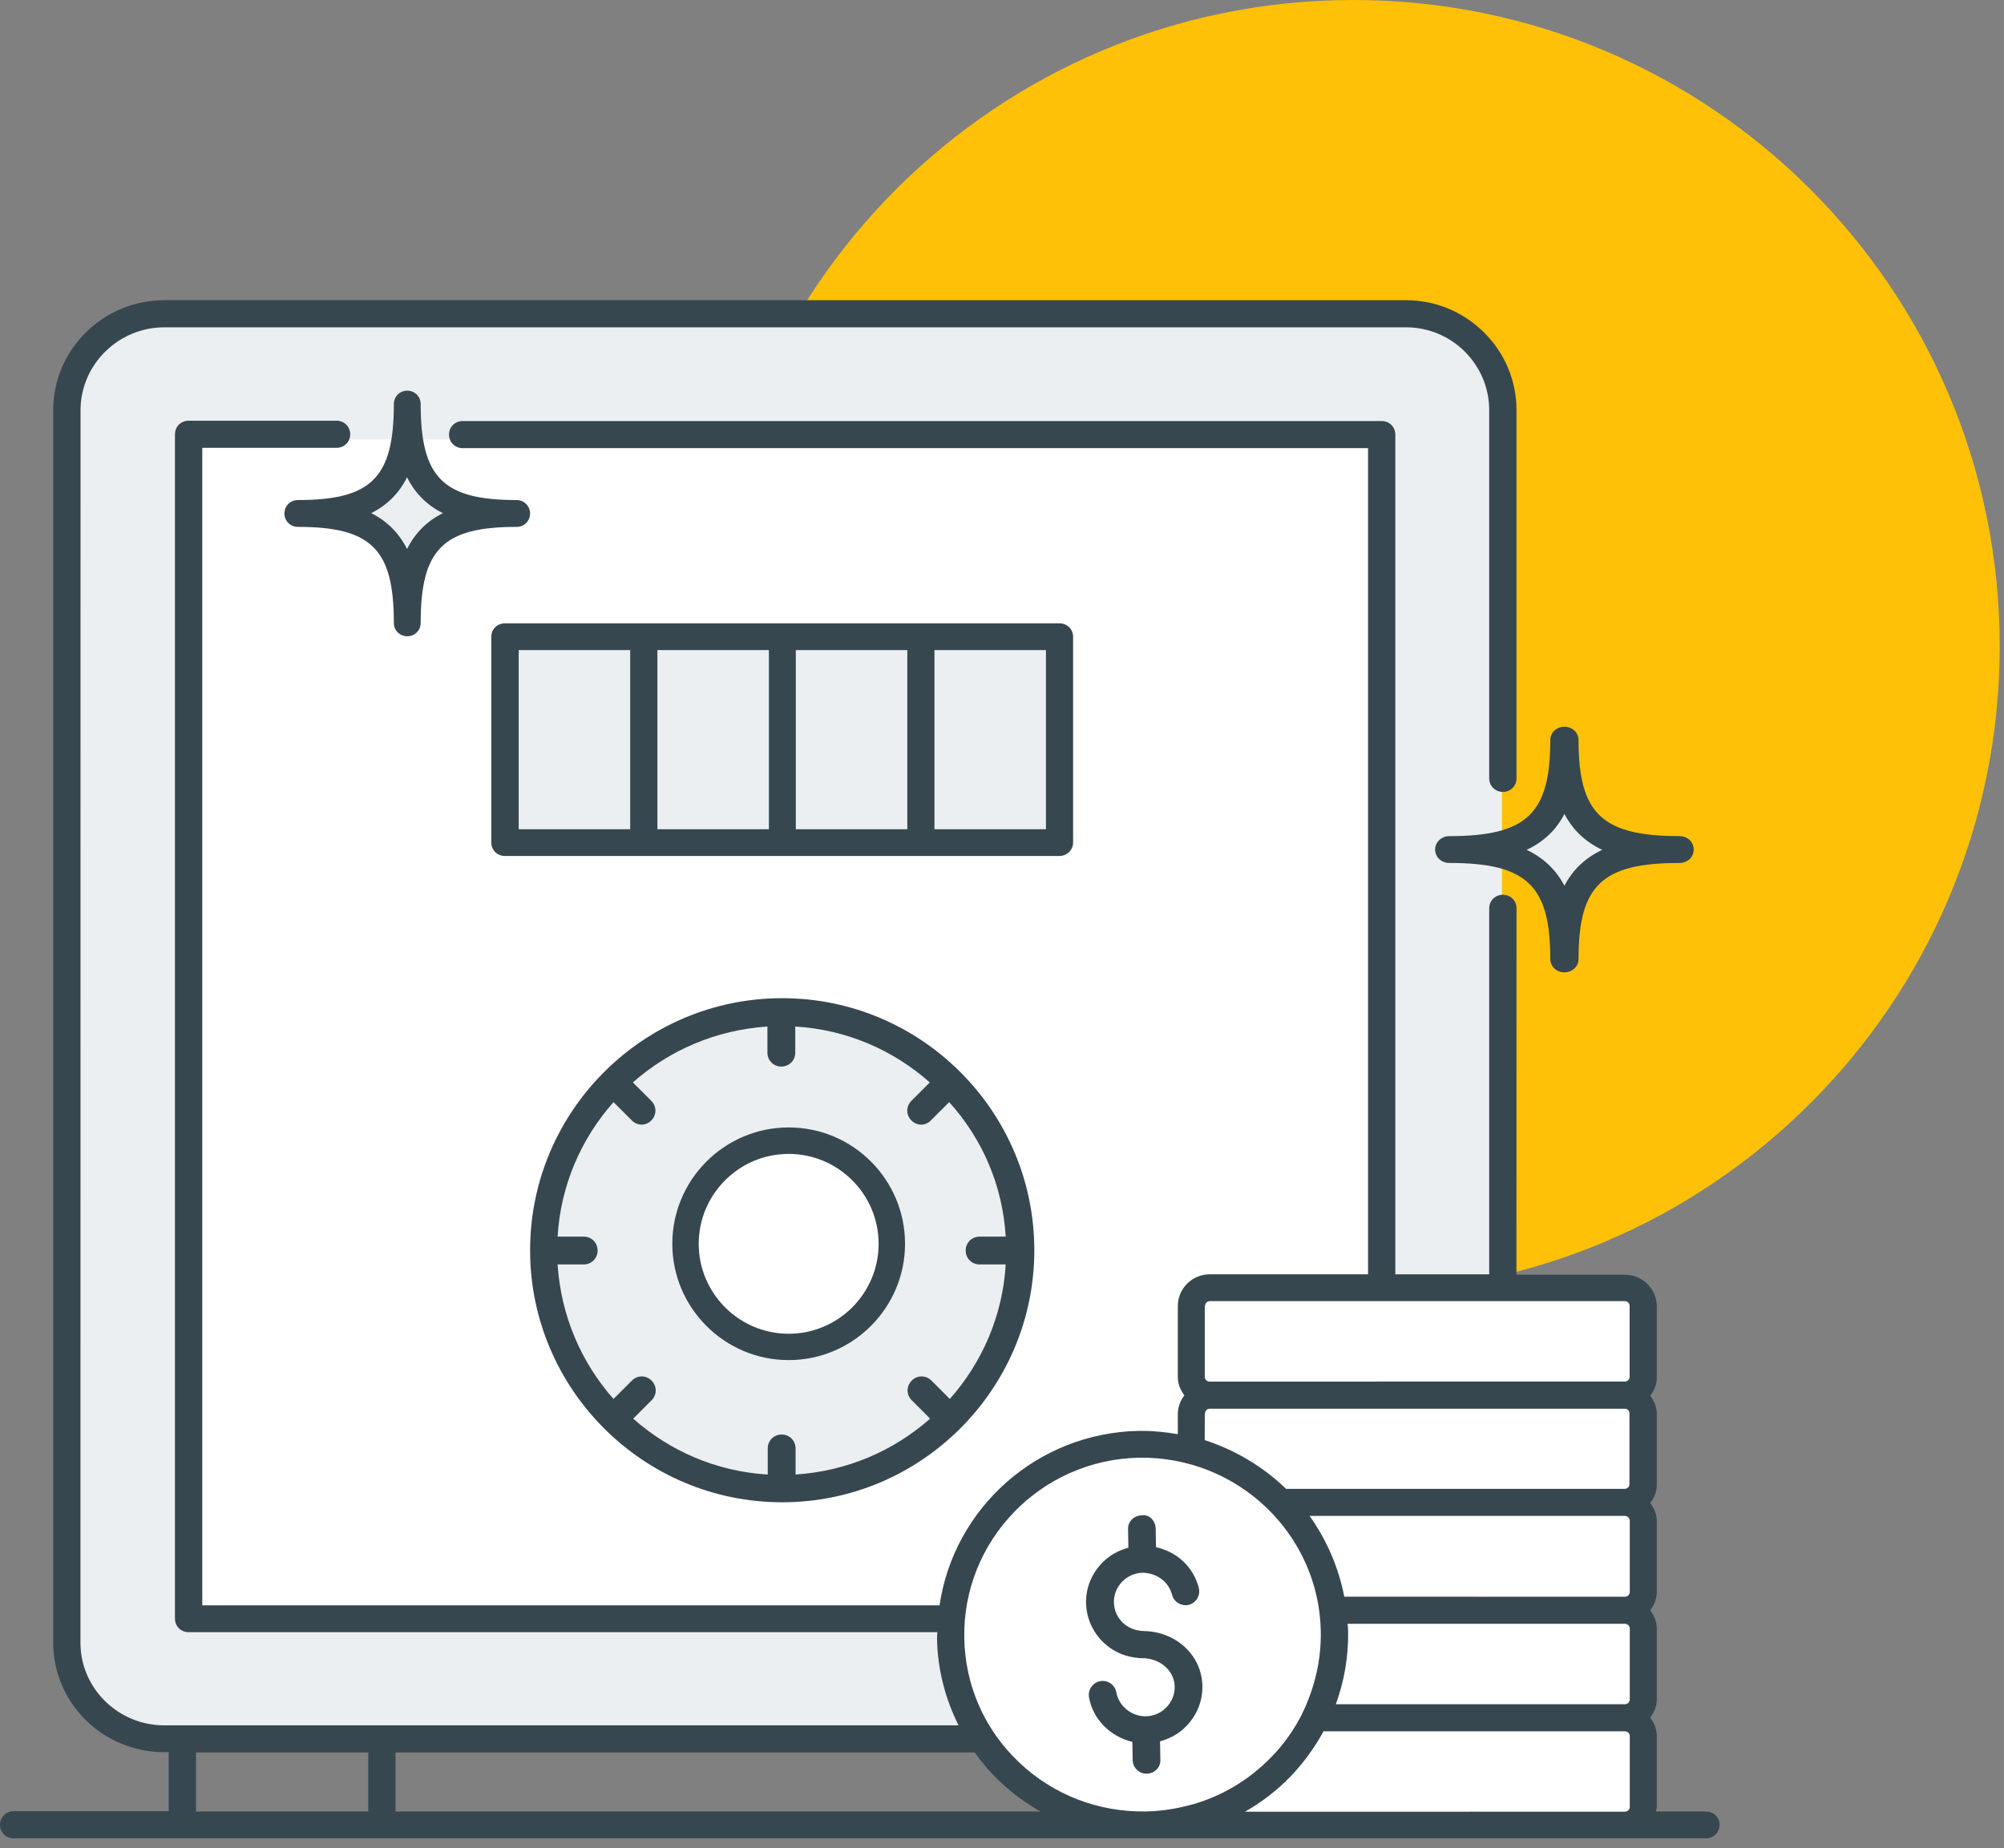 <svg width="155" height="143" viewBox="0 0 155 143" fill="none" xmlns="http://www.w3.org/2000/svg">
<rect x="0" y="0" width="155" height="143" fill="#808080" stroke="none"/>
<path d="M104.668 100C132.282 100 154.668 77.614 154.668 50C154.668 22.386 132.282 0 104.668 0C77.054 0 54.668 22.386 54.668 50C54.668 77.614 77.054 100 104.668 100Z" fill="#FEC107"/>
<rect x="5.168" y="24" width="111" height="110" rx="7" fill="#EBEFF2"/>
<rect x="14.668" y="34" width="92" height="91" fill="white"/>
<rect x="38.668" y="49" width="43" height="16" fill="#EBEFF2"/>
<path d="M27.168 39.5L31.668 35.5L35.668 39.5L31.668 43.5L27.168 39.5Z" fill="#EBEFF2"/>
<path d="M116.668 66L121.433 62L125.668 66L121.433 70L116.668 66Z" fill="#EBEFF2"/>
<rect x="92.668" y="100" width="34" height="41" fill="white"/>
<circle cx="60.168" cy="96.5" r="18.5" fill="#EBEFF2"/>
<circle cx="60.668" cy="96" r="8" fill="white"/>
<circle cx="88.168" cy="126.5" r="14.5" fill="white"/>
<path d="M88.521 128.292C89.761 128.357 90.832 129.264 90.856 130.484C90.88 131.728 89.869 132.758 88.629 132.782H88.587C87.498 132.782 86.535 131.983 86.342 130.928C86.234 130.359 85.698 129.957 85.102 130.063C84.525 130.17 84.139 130.715 84.224 131.283C84.525 133.031 85.891 134.358 87.582 134.761L87.606 136.194C87.63 136.763 88.1 137.225 88.677 137.225H88.702C89.303 137.201 89.773 136.739 89.749 136.152L89.725 134.719C90.495 134.506 91.199 134.127 91.759 133.54C92.572 132.699 93.023 131.603 92.999 130.442C92.957 128.044 90.947 126.231 88.485 126.189C87.883 126.166 87.305 125.976 86.86 125.556C86.408 125.135 86.174 124.584 86.156 123.974C86.132 122.73 87.143 121.7 88.382 121.676C89.472 121.7 90.393 122.369 90.652 123.382C90.802 123.95 91.38 124.288 91.934 124.164C92.512 124.016 92.855 123.447 92.728 122.878C92.319 121.238 91.037 120.059 89.412 119.697L89.388 118.264C89.364 117.672 88.936 117.15 88.298 117.233C87.697 117.257 87.227 117.719 87.251 118.305L87.275 119.739C86.505 119.952 85.801 120.331 85.241 120.918C84.428 121.759 83.977 122.854 84.001 124.016C84.025 125.177 84.513 126.266 85.349 127.072C86.21 127.889 87.299 128.292 88.521 128.292Z" fill="#37474F"/>
<path d="M83 65.189V49.26C83 48.678 82.539 48.225 81.947 48.225H39.053C38.461 48.225 38 48.678 38 49.26V65.189C38 65.771 38.461 66.225 39.053 66.225H81.947C82.515 66.219 83 65.765 83 65.189ZM40.118 50.295H48.742V64.153H40.118V50.295ZM50.847 50.295H59.471V64.153H50.847V50.295ZM61.553 50.295H70.177V64.153H61.553V50.295ZM80.9 64.153H72.276V50.295H80.9V64.153Z" fill="#37474F"/>
<path d="M61 87.225C56.041 87.225 52 91.265 52 96.225C52 101.184 56.041 105.225 61 105.225C65.959 105.225 70 101.184 70 96.225C70 91.265 65.976 87.225 61 87.225ZM61 103.187C57.166 103.187 54.043 100.064 54.043 96.23C54.043 92.396 57.166 89.273 61 89.273C64.834 89.273 67.957 92.396 67.957 96.23C67.957 100.064 64.834 103.187 61 103.187Z" fill="#37474F"/>
<path d="M74.238 82.902C70.713 79.395 65.851 77.225 60.5 77.225C55.149 77.225 50.287 79.395 46.762 82.902C46.738 82.927 46.72 82.927 46.72 82.945C46.696 82.969 46.696 82.987 46.678 82.987C43.171 86.512 41 91.374 41 96.725C41 102.076 43.171 106.937 46.678 110.462C46.702 110.486 46.702 110.505 46.72 110.505C46.744 110.529 46.762 110.529 46.762 110.547C50.287 114.054 55.149 116.225 60.5 116.225C65.851 116.225 70.713 114.054 74.238 110.547C74.262 110.523 74.28 110.523 74.28 110.505C74.28 110.48 74.304 110.462 74.322 110.462C77.829 106.937 80 102.076 80 96.725C80 91.374 77.829 86.512 74.322 82.987C74.298 82.963 74.298 82.945 74.28 82.945C74.262 82.945 74.262 82.921 74.238 82.902ZM77.787 95.672H75.767C75.163 95.672 74.691 96.144 74.691 96.749C74.691 97.353 75.163 97.825 75.767 97.825H77.787C77.551 101.804 75.961 105.413 73.464 108.231L72.043 106.81C71.614 106.381 70.948 106.381 70.519 106.81C70.09 107.24 70.09 107.905 70.519 108.334L71.94 109.755C69.122 112.246 65.513 113.818 61.534 114.078V112.059C61.534 111.454 61.062 110.982 60.458 110.982C59.853 110.982 59.381 111.454 59.381 112.059V114.078C55.403 113.842 51.793 112.252 48.975 109.755L50.396 108.334C50.825 107.905 50.825 107.24 50.396 106.81C49.967 106.381 49.302 106.381 48.873 106.81L47.452 108.231C44.96 105.414 43.388 101.804 43.128 97.825H45.148C45.752 97.825 46.224 97.353 46.224 96.749C46.224 96.144 45.752 95.672 45.148 95.672H43.128C43.364 91.694 44.954 88.084 47.452 85.266L48.873 86.687C49.09 86.905 49.368 87.008 49.622 87.008C49.882 87.008 50.178 86.899 50.372 86.687C50.801 86.258 50.801 85.593 50.372 85.164L48.951 83.743C51.769 81.251 55.378 79.68 59.357 79.419V81.439C59.357 82.044 59.829 82.515 60.433 82.515C61.038 82.515 61.51 82.044 61.51 81.439V79.419C65.488 79.655 69.098 81.246 71.916 83.743L70.495 85.164C70.066 85.593 70.066 86.258 70.495 86.687C70.713 86.905 70.991 87.008 71.245 87.008C71.505 87.008 71.801 86.899 71.994 86.687L73.415 85.266C75.961 88.084 77.551 91.694 77.787 95.672Z" fill="#37474F"/>
<path d="M131.945 140.149H128.079C128.103 140.025 128.145 139.919 128.145 139.795V134.284C128.145 133.76 127.931 133.276 127.64 132.881C127.937 132.481 128.145 132.003 128.145 131.479V125.985C128.145 125.461 127.931 124.977 127.64 124.582C127.937 124.182 128.145 123.704 128.145 123.18V117.686C128.145 117.144 127.931 116.678 127.64 116.283C127.937 115.882 128.145 115.423 128.145 114.88V109.387C128.145 108.845 127.931 108.379 127.64 107.984C127.937 107.583 128.145 107.106 128.145 106.581V101.07C128.145 99.709 127.028 98.618 125.675 98.618H117.291L117.297 70.273C117.297 69.683 116.834 69.224 116.24 69.224C115.646 69.224 115.183 69.683 115.183 70.273V98.59H107.922V33.622C107.922 33.033 107.458 32.573 106.865 32.573H35.786C35.192 32.573 34.729 33.033 34.729 33.622C34.729 34.212 35.192 34.672 35.786 34.672H105.813V98.588H93.57C92.198 98.588 91.1 99.697 91.1 101.04V106.552C91.1 107.076 91.313 107.56 91.604 107.954C91.307 108.355 91.1 108.833 91.1 109.381V110.955C90.215 110.807 89.306 110.701 88.374 110.701H88.059C80.186 110.866 73.768 116.696 72.669 124.199H15.645V34.647H26.03C26.623 34.647 27.087 34.187 27.087 33.598C27.087 33.008 26.623 32.548 26.03 32.548H14.588C13.994 32.548 13.531 33.008 13.531 33.598V125.225C13.531 125.814 13.994 126.274 14.588 126.274H72.497C72.497 126.439 72.474 126.61 72.474 126.775C72.515 129.144 73.109 131.425 74.142 133.483H12.706C9.138 133.483 6.223 130.612 6.223 127.093L6.229 31.736C6.229 28.217 9.144 25.323 12.712 25.323H108.746C112.291 25.323 115.183 28.193 115.183 31.736V60.217C115.183 60.806 115.646 61.266 116.24 61.266C116.833 61.266 117.296 60.806 117.296 60.217V31.736C117.296 27.044 113.455 23.225 108.746 23.225H12.706C7.98 23.225 4.115 27.038 4.115 31.736V127.07C4.115 131.762 7.956 135.558 12.706 135.558H13.045V140.126H1.057C0.463 140.126 0 140.586 0 141.175C0 141.765 0.463 142.225 1.057 142.225H131.943C132.537 142.225 133 141.765 133 141.175C133 140.586 132.537 140.15 131.943 140.15L131.945 140.149ZM126.055 117.663V123.156C126.055 123.369 125.888 123.534 125.675 123.534L103.974 123.528C103.528 121.241 102.602 119.125 101.29 117.28H125.675C125.889 117.286 126.055 117.451 126.055 117.663ZM104.229 125.626H125.675C125.888 125.626 126.055 125.791 126.055 125.98V131.473C126.055 131.685 125.888 131.85 125.675 131.85H103.32C103.973 130.047 104.311 128.143 104.27 126.168C104.27 125.98 104.247 125.791 104.229 125.626ZM102.37 133.943H125.675C125.889 133.943 126.055 134.108 126.055 134.296V139.808C126.055 139.996 125.889 140.161 125.675 140.161L96.29 140.167C97.579 139.436 98.784 138.511 99.835 137.42C100.85 136.354 101.694 135.181 102.37 133.943ZM93.209 101.018C93.209 100.829 93.375 100.664 93.565 100.664H106.841H106.865H106.889H116.223H116.246H116.27H125.687C125.877 100.664 126.043 100.829 126.043 101.018V106.529C126.043 106.718 125.877 106.883 125.687 106.883H125.663L93.565 106.888H93.542C93.352 106.888 93.185 106.723 93.185 106.535V101.018L93.209 101.018ZM93.209 109.341C93.209 109.128 93.375 108.987 93.565 108.987H125.675C125.889 108.987 126.031 109.152 126.031 109.341V114.834C126.031 115.023 125.865 115.188 125.651 115.188H99.472C97.721 113.49 95.566 112.193 93.179 111.415L93.185 109.34L93.209 109.341ZM88.097 112.777C95.697 112.653 102.008 118.648 102.157 126.192C102.198 128.373 101.711 130.465 100.803 132.393C100.761 132.458 100.738 132.517 100.72 132.582C100.108 133.796 99.307 134.951 98.315 135.953C96.605 137.716 94.491 138.971 92.17 139.619H92.146C91.03 139.932 89.842 140.12 88.643 140.144C84.968 140.209 81.464 138.865 78.804 136.331C76.144 133.796 74.648 130.401 74.583 126.735C74.44 119.19 80.497 112.924 88.097 112.777ZM75.39 135.581C75.96 136.377 76.613 137.155 77.356 137.845C78.306 138.747 79.362 139.519 80.479 140.149H30.592V135.581H75.39ZM15.16 140.149V135.581H28.484V140.149H15.16Z" fill="#37474F"/>
<path d="M111 65.725C111 66.308 111.479 66.763 112.093 66.763C118.096 66.763 119.907 68.506 119.907 74.187C119.907 74.77 120.386 75.225 121 75.225C121.614 75.225 122.093 74.77 122.093 74.187C122.093 68.483 123.928 66.763 129.907 66.763C130.521 66.763 131 66.308 131 65.725C131 65.141 130.521 64.687 129.907 64.687C123.904 64.687 122.093 62.943 122.093 57.263C122.093 56.679 121.614 56.225 121 56.225C120.386 56.225 119.907 56.679 119.907 57.263C119.907 62.966 118.072 64.687 112.093 64.687C111.479 64.692 111 65.165 111 65.725ZM121 62.972C121.657 64.214 122.614 65.13 123.922 65.748C122.614 66.372 121.651 67.282 121 68.524C120.343 67.282 119.386 66.366 118.078 65.748C119.404 65.124 120.361 64.214 121 62.972Z" fill="#37474F"/>
<path d="M39.962 38.687C34.258 38.687 32.538 36.943 32.538 31.263C32.538 30.68 32.083 30.225 31.5 30.225C30.917 30.225 30.462 30.68 30.462 31.263C30.462 36.966 28.718 38.687 23.038 38.687C22.455 38.687 22 39.141 22 39.725C22 40.308 22.455 40.763 23.038 40.763C28.741 40.763 30.462 42.506 30.462 48.187C30.462 48.77 30.917 49.225 31.5 49.225C32.083 49.225 32.538 48.77 32.538 48.187C32.538 42.483 34.282 40.763 39.962 40.763C40.545 40.763 41 40.308 41 39.725C41 39.141 40.522 38.687 39.962 38.687ZM31.483 42.477C30.858 41.235 29.949 40.319 28.707 39.701C29.949 39.077 30.864 38.168 31.483 36.925C32.106 38.167 33.016 39.083 34.258 39.701C33.016 40.319 32.107 41.235 31.483 42.477Z" fill="#37474F"/>
</svg>
